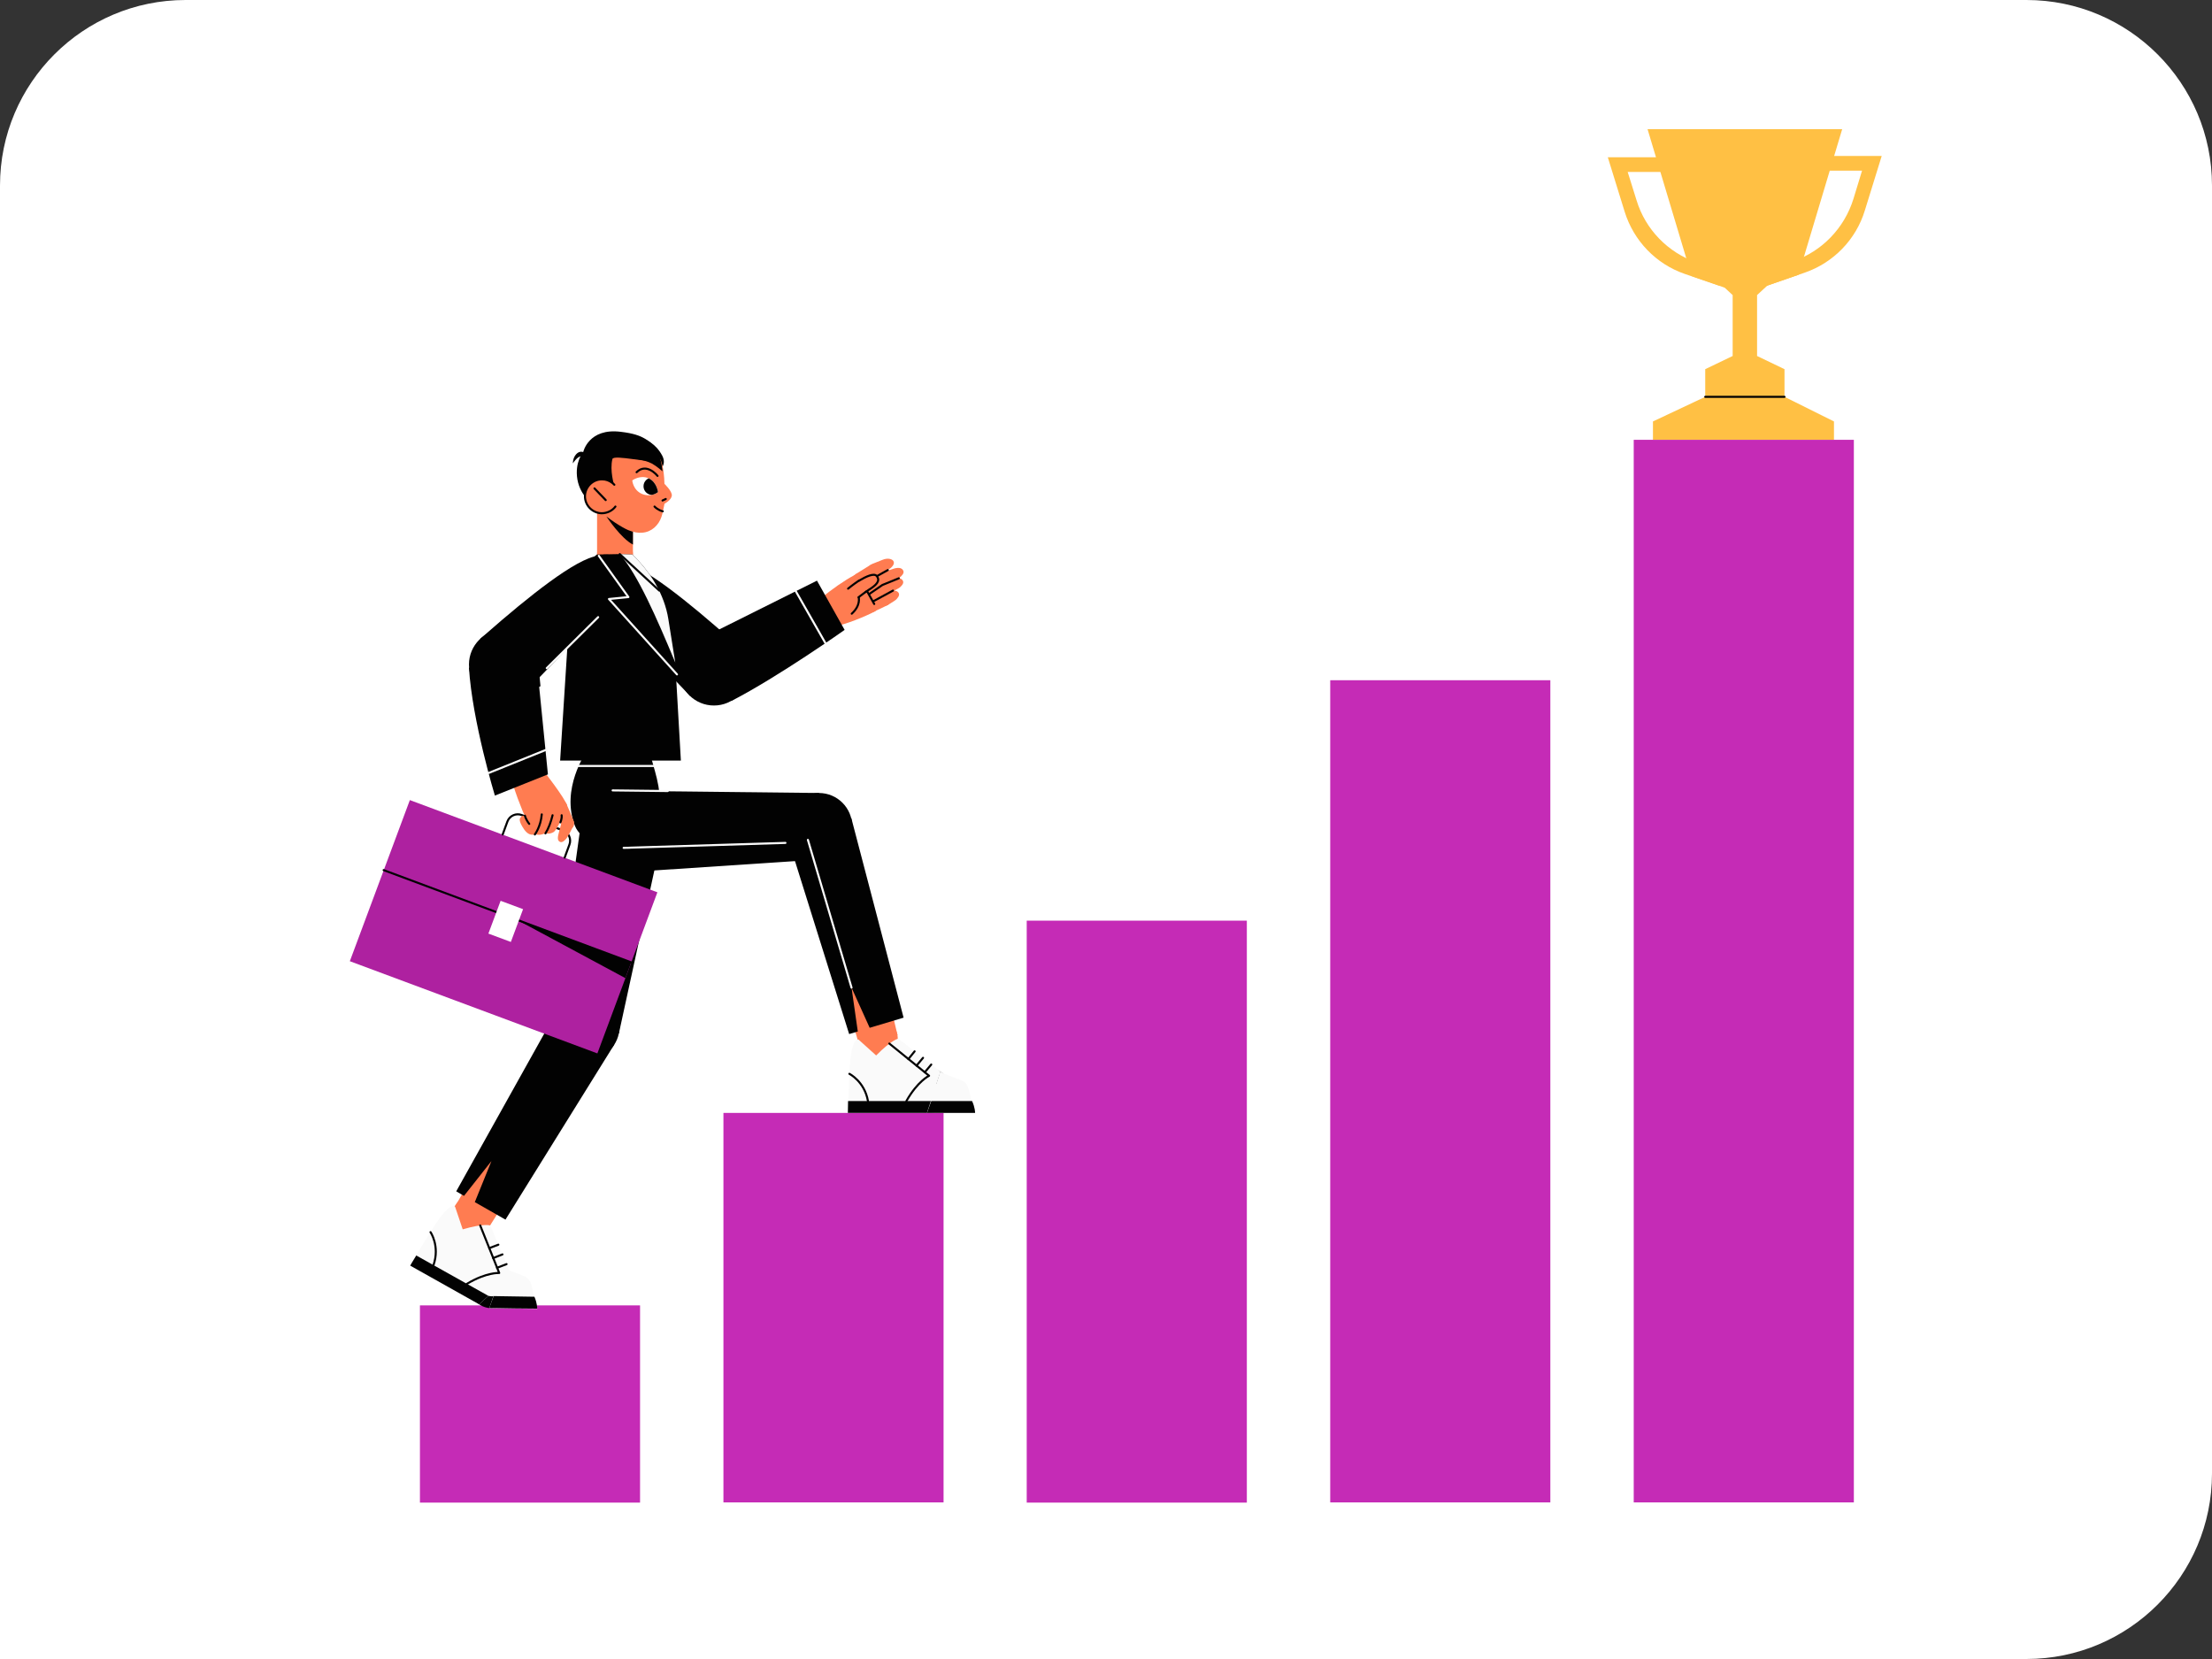 <?xml version="1.0" encoding="utf-8"?>
<!-- Generator: Adobe Illustrator 28.3.0, SVG Export Plug-In . SVG Version: 6.00 Build 0)  -->
<svg version="1.1" id="Layer_1" xmlns="http://www.w3.org/2000/svg" xmlns:xlink="http://www.w3.org/1999/xlink" x="0px" y="0px"
	 viewBox="0 0 1024 768" style="enable-background:new 0 0 1024 768;" xml:space="preserve">
<rect x="0" y="0" width="1024" height="768" fill="#333333" stroke="none"/>
<style type="text/css">
	.st0{fill:#FFFFFF;}
	.st1{fill:#FFC044;}
	.st2{fill:none;stroke:#020202;stroke-width:0.953;stroke-linecap:round;stroke-linejoin:round;}
	.st3{fill:#C52BB6;}
	.st4{fill:#FF7C51;}
	.st5{fill:#020202;}
	.st6{clip-path:url(#SVGID_00000092420197031398685490000001607891637518530690_);}
	.st7{fill:none;stroke:#FAFAFA;stroke-width:0.953;stroke-linecap:round;stroke-linejoin:round;}
	.st8{fill:none;}
	.st9{fill:#FAFAFA;}
	.st10{fill:#AE21A0;}
</style>
<g>
	<path class="st0" d="M0,768h938.1c47.4,0,85.9-38.5,85.9-85.9V85.9C1024,38.5,985.5,0,938.1,0H85.9C38.5,0,0,38.5,0,85.9V768z"/>
</g>
<g id="winner_trophy">
	<g>
		<g>
			<path class="st1" d="M817,132.6l18.5-6.4c13.3-4.6,23.7-15.3,27.8-28.8l7.8-25.2h-26.9V79H862L858,92.1
				c-4.2,13.5-14.5,24.2-27.8,28.8l-15.3,5.3L817,132.6L817,132.6z"/>
			<path class="st1" d="M798.5,133.2l2.2-6.4l-15.3-5.3c-13.3-4.6-23.7-15.3-27.8-28.8l-4.1-13.1h17.7v-6.8h-26.9l7.8,25.2
				c4.2,13.5,14.5,24.2,27.8,28.8L798.5,133.2L798.5,133.2z"/>
		</g>
		<polygon class="st1" points="783.1,127.8 796.1,132.3 817.9,132.3 832.6,127.2 852.8,59.8 762.7,59.8 		"/>
		<polygon class="st1" points="802.1,164.8 802.1,136.6 802.1,136.6 796.7,131.6 818.8,131.6 813.4,136.6 813.4,164.8 826.1,170.9 
			826.1,183.7 789.4,183.7 789.4,170.9 		"/>
		<polygon class="st1" points="765.2,203.6 849,203.6 849,195.1 826.1,183.7 789.4,183.7 765.2,195.1 		"/>
		<line class="st2" x1="826.1" y1="183.7" x2="789.4" y2="183.7"/>
	</g>
</g>
<g id="Chart">
	<g>
		<rect x="756.3" y="203.6" class="st3" width="101.9" height="491.9"/>
		<rect x="615.8" y="314.9" class="st3" width="101.9" height="380.6"/>
		<rect x="475.3" y="426.2" class="st3" width="101.9" height="269.4"/>
		<rect x="334.9" y="515.2" class="st3" width="101.9" height="180.3"/>
		<rect x="194.4" y="604.3" class="st3" width="101.9" height="91.3"/>
	</g>
</g>
<g>
	<g id="Artwork_571">
		<g>
			<g>
				<rect x="276.4" y="235.7" class="st4" width="16.6" height="21"/>
				<path class="st5" d="M280.8,239.2c0,0,6.6,10,12.2,12.9v-16.3h-9.4L280.8,239.2L280.8,239.2z"/>
				<circle class="st4" cx="284.7" cy="256.7" r="8.3"/>
			</g>
			<g>
				<path class="st5" d="M298.7,203.5c0,0,4.9,1.9,7.8,7.3c2.1,3.9-0.5,6.1-0.5,6.1s-1.5-8.4-4.4-9.4c-2.9-1-4.7-2.2-4.7-2.2"/>
				<path class="st4" d="M269.6,222.5c0.1,2.6,1,5,2.3,7.3c0.5,0.9,1,1.7,1.6,2.5c1.1,1.5,2.4,2.8,3.8,4c4.8,4.2,10.5,7.8,13.5,9.1
					c2.3,1,4.8,1.4,6.5,1.2c4.4-0.3,7.6-3.5,8.9-7.3c0.6-1.6,1-4.4,1.5-6.5c0.4-1.6-0.1-6.9-0.1-8.6c-0.2-8.3-1.7-11.2-2.1-11.9
					c-0.4-1-1.1-2.7-2.2-4.4c-0.7-1-1.5-2-2.5-2.9c-2.2-2-5.4-3.5-10-3.7c-12.4-0.5-18.7,5.8-20.5,11.4
					C269.2,216.2,269.6,222.5,269.6,222.5z"/>
				<path class="st4" d="M307.4,223.8c0,0,3.9,3.6,3.6,5.7c-0.3,2.1-3.4,3.7-3.4,3.7"/>
				<g>
					<path class="st2" d="M304.4,220.3c0,0-5-6.3-9.7-1.7"/>
					<g>
						<path class="st0" d="M297.3,228.7c-4.3-1.8-4.6-6.3-4.6-6.3s3.6-2.7,7.5-1c3.9,1.7,4.4,6.4,4.4,6.4S301.6,230.4,297.3,228.7
							L297.3,228.7z"/>
						<g>
							<defs>
								<path id="SVGID_1_" d="M297.3,228.7c-4.3-1.8-4.6-6.3-4.6-6.3s3.6-2.7,7.5-1c3.9,1.7,4.4,6.4,4.4,6.4
									S301.6,230.4,297.3,228.7L297.3,228.7z"/>
							</defs>
							<clipPath id="SVGID_00000163779386135789081740000014976315326877299365_">
								<use xlink:href="#SVGID_1_"  style="overflow:visible;"/>
							</clipPath>
							<g style="clip-path:url(#SVGID_00000163779386135789081740000014976315326877299365_);">
								<circle class="st5" cx="301.9" cy="225.1" r="4"/>
							</g>
						</g>
					</g>
					<line class="st2" x1="308.2" y1="231" x2="306.7" y2="231.7"/>
					<path class="st2" d="M306.8,236.7c-0.3,0-2.5-0.8-3.8-2.2"/>
				</g>
				<path class="st5" d="M298.6,203.1c2.6,1.5,10.1,7.1,5.9,9.9c-2.7,1.8-20.4-2.8-21-0.5c-1.3,5.3,0.8,12.1,0.8,12.1l-9.7,8.9
					c0,0-5.9-3.7-7.3-11.5c-1.4-8.1,2.7-12.8,2.7-12.8s2.5-11.2,17.4-9.3C293.3,200.6,296.2,201.7,298.6,203.1L298.6,203.1z"/>
				<g>
					<circle class="st4" cx="278.7" cy="229.8" r="7.8"/>
					<path class="st2" d="M284.4,224.4c-0.3-0.3-0.6-0.6-1-0.9c-1.3-1-2.9-1.6-4.6-1.6c-4.3-0.1-7.9,3.4-8,7.7
						c-0.1,4.3,3.4,7.9,7.7,8c2.6,0,5-1.2,6.4-3.1"/>
					<line class="st2" x1="275.2" y1="226.1" x2="280.4" y2="231.5"/>
				</g>
				<path class="st5" d="M270,209.3c0,0-1.7-0.8-3.3,1c-1.6,1.8-1.5,4.2-1.5,4.2s1.8-2.8,3.4-3.2c1.6-0.4,2.3,0.5,2.3,0.5"/>
				<path class="st5" d="M291.1,211.9c0,0,7.2,0.8,10.7,2.7c2.2,1.2,4.9,3.6,4.9,3.6s-0.5-5.7-1.8-7.4c-1.3-1.8-5.3-2-5.3-2"/>
			</g>
		</g>
	</g>
	<g>
		<g>
			<g>
				<g>
					<path class="st4" d="M414.8,277.6c0.4-0.4,2.1-2,1.1-3.3c-0.8-1-2.4-1.2-4.4-0.4c-1,0.4-3.4,1.1-3.2,1.1l2.6,5.2
						C410.8,280.1,413.9,278.4,414.8,277.6L414.8,277.6z"/>
					<circle class="st4" cx="409.3" cy="277.7" r="2.9"/>
				</g>
				<circle class="st4" cx="403.5" cy="280.5" r="2.9"/>
				<path class="st4" d="M408,275l-5.9,2.9l2.5,5.2c0,0,5.7-2.5,6.3-3.1L408,275L408,275z"/>
			</g>
			<g>
				<g>
					<path class="st4" d="M416.6,271.9c0.4-0.4,2.2-1.8,1.3-3.2c-0.7-1.1-2.3-1.4-4.4-0.7c-1,0.3-5.4,1.6-5.2,1.6l2.2,5.4
						C410.5,275,415.7,272.7,416.6,271.9L416.6,271.9z"/>
					<circle class="st4" cx="409.2" cy="272.4" r="2.9"/>
				</g>
				<g>
					<circle class="st4" cx="401.8" cy="276.7" r="2.9"/>
					<path class="st4" d="M407.8,269.8l-7.6,4.5l2.9,5c0,0,7.4-4.1,7.9-4.7L407.8,269.8L407.8,269.8z"/>
				</g>
				<line class="st2" x1="413.4" y1="273.4" x2="404" y2="278.5"/>
			</g>
			<g>
				<g>
					<path class="st4" d="M416.8,267.1c0.4-0.4,2.2-1.8,1.2-3.2c-0.7-1.1-2.3-1.3-4.4-0.6c-1,0.3-5.3,1.8-5.2,1.8l2.4,5.3
						C410.8,270.3,415.9,267.9,416.8,267.1L416.8,267.1z"/>
					<circle class="st4" cx="409.4" cy="267.7" r="2.9"/>
				</g>
				<g>
					<circle class="st4" cx="400.2" cy="272.9" r="2.9"/>
					<path class="st4" d="M408,265.2l-9.4,5.3l2.9,5c0,0,9.2-4.9,9.8-5.6L408,265.2z"/>
				</g>
				<polyline class="st2" points="416.1,267.7 408.5,270.8 401.5,275.6 				"/>
			</g>
			<g>
				<g>
					<path class="st4" d="M412.4,262.9c0.4-0.4,2.1-1.9,1.1-3.3c-0.8-1-2.8-1.3-4.8-0.5c-1,0.4-5.1,2-4.9,2l2.5,5.2
						C406.3,266.3,411.5,263.7,412.4,262.9z"/>
					<circle class="st4" cx="404.8" cy="263.8" r="2.9"/>
				</g>
				<g>
					<circle class="st4" cx="397.5" cy="268.4" r="2.9"/>
					<path class="st4" d="M403.3,261.3l-7.4,4.6l3.1,4.9c0,0,7.3-4.2,7.8-4.9L403.3,261.3z"/>
				</g>
				<line class="st2" x1="411" y1="263.9" x2="399.1" y2="270.5"/>
			</g>
			<circle class="st4" cx="383.5" cy="283.4" r="7.3"/>
			<path class="st4" d="M399.4,269.4c-0.3-0.5-1.4-1.9-2.2-2.8c-0.4-0.5-1-0.7-1.6-0.4c-4.7,2.5-10.9,6.8-15.7,10.9l7.1,12.7
				c4.1-0.6,13.6-4.4,17.9-6.7c0.6-0.3,0.9-1.1,0.5-1.8L399.4,269.4L399.4,269.4z"/>
			<line class="st2" x1="399" y1="269.4" x2="404.7" y2="279.6"/>
			<g>
				<path class="st4" d="M396.3,277.4l4.6-3.5l-3.2-5.1c-2.7,1.8-5,3.7-5,3.7"/>
				<g>
					<path class="st4" d="M406,266.6c1.7,2.2-0.1,4.1-3.8,6.4c-0.5,0.3-0.9,0.6-1.3,0.9l-3.1-5.2C401,266.8,404.7,265.1,406,266.6
						L406,266.6z"/>
					<circle class="st4" cx="399.3" cy="271.4" r="3"/>
				</g>
				<circle class="st4" cx="394.5" cy="274.9" r="3"/>
				<path class="st2" d="M397.7,268.8c3.2-1.9,7-3.7,8.2-2.1c1.7,2.2-0.1,4.1-3.8,6.4c-0.5,0.3-0.9,0.6-1.3,0.9"/>
				<path class="st2" d="M400.9,273.9c-2.8,2-3.4,2.6-3.4,2.6"/>
				<path class="st2" d="M397.6,268.8c-2.7,1.8-5,3.7-5,3.7"/>
				<path class="st2" d="M397.5,276.5c0,0,1.1,3.7-3.2,7.6"/>
			</g>
		</g>
		<g>
			<path class="st5" d="M319.5,322.2l22-23.4c-0.9-0.8-1.8-1.6-2.8-2.4c-19.5-17.3-41.4-35.2-51.6-36.4l-11.5,16.3L319.5,322.2
				L319.5,322.2z"/>
			<circle class="st5" cx="283.5" cy="269.6" r="10.3"/>
		</g>
		<g>
			<circle class="st5" cx="330.5" cy="310.5" r="16.1"/>
			<path class="st5" d="M378.2,268.8l12.8,22.8c0,0-30.5,21.6-52.4,32.9l-15.7-28.1L378.2,268.8L378.2,268.8z"/>
			<line class="st7" x1="368.4" y1="273.7" x2="382.1" y2="297.7"/>
		</g>
	</g>
	<g id="Artwork_1522">
		<g>
			<g>
				<g>
					<polygon class="st4" points="275.5,383.7 260.3,473 282.6,477.4 302.9,388.7 					"/>
					<g>
						<polygon class="st5" points="268.8,382.2 256.3,472.1 286.5,478.4 305.9,389.3 						"/>
						<circle class="st5" cx="287.5" cy="385" r="18.9"/>
					</g>
				</g>
				<g>
					
						<ellipse transform="matrix(3.327788e-02 -0.999 0.999 3.327788e-02 -350.775 762.671)" class="st4" cx="218.9" cy="562.7" rx="9.2" ry="9.2"/>
					<polygon class="st4" points="262.1,469.5 216.5,548.4 213.8,553 210.6,558.6 226.3,568.2 229.7,562.8 232.7,558.2 281.6,481.4 
											"/>
					<g>
						<polygon class="st5" points="258.3,467.1 211.2,551.5 214.8,553.6 227.5,537.5 219.8,556.5 234,564.6 284.4,483.5 						"/>
						<circle class="st5" cx="271.4" cy="475.3" r="15.4"/>
					</g>
				</g>
				<g>
					
						<ellipse transform="matrix(3.327788e-02 -0.999 0.999 3.327788e-02 -350.775 762.671)" class="st8" cx="218.9" cy="562.7" rx="9.2" ry="9.2"/>
					<g>
						<g>
							<circle class="st5" cx="227.6" cy="595.3" r="10.3"/>
							<circle class="st9" cx="227.6" cy="595.3" r="4.8"/>
							<path class="st9" d="M226.5,605.6l22.2,0.3c0-0.1,0-2.5-1.4-5.5c-1-2.2-0.5-6.7-3.5-9c-1.4-1.1-8.6-3.1-10.8-4.8L226.5,605.6
								L226.5,605.6z"/>
							<path class="st5" d="M226.5,605.5l11.8,0.2l10.4,0.1c0-0.1,0-2.5-1.3-5.5l-18.9-0.3L226.5,605.5L226.5,605.5z"/>
						</g>
						<g>
							<path class="st9" d="M189.9,585.9l31.9,17.9l0,0l4.3-3.9l10.5-9.7l0,0c-4.4-10.4-9.6-22.9-9.6-22.9s-2.9-1.1-12.8,1.8
								l-3.5-10.4c0,0-2-3.4-10.5,10.2c-3.6,5.7-6,9.6-7.6,12.2v0C190.5,584.7,189.9,585.9,189.9,585.9L189.9,585.9z"/>
							<line class="st2" x1="234.5" y1="585.2" x2="230.1" y2="586.9"/>
							<line class="st2" x1="232.6" y1="580.7" x2="228.3" y2="582.4"/>
							<line class="st2" x1="230.7" y1="576.2" x2="226.5" y2="577.8"/>
							<path class="st5" d="M189.9,585.9l31.9,17.9l4.3-3.9l-33.4-18.7v0C190.5,584.7,189.9,585.9,189.9,585.9L189.9,585.9z"/>
							<path class="st2" d="M222.3,567.3l8.8,22c0,0-5.9-0.4-14.9,5"/>
							<path class="st2" d="M199.3,570.4c0,0,4.4,6.4,1.4,15.2"/>
						</g>
					</g>
				</g>
			</g>
			<g>
				<g>
					<circle class="st8" cx="286" cy="348.1" r="14.6"/>
					<path class="st5" d="M272.2,388.4L304,390c1.7,0,4.4-2.7,0.8-26.1c-0.4-2.3-1-4.8-1.7-7.3c0-0.1-0.1-0.2-0.1-0.3
						c-0.7-2.6-1.5-5.4-2.4-8.2h-29.2c0,0-12,17.1-5.2,34.3C267.4,385.4,270.6,388.4,272.2,388.4L272.2,388.4z"/>
				</g>
				<line class="st7" x1="267.7" y1="354.6" x2="302.6" y2="354.6"/>
			</g>
			<g>
				<g>
					<polygon class="st4" points="288.6,397 379.2,393.9 379,371.1 288,369.2 					"/>
					<g>
						<polygon class="st5" points="288.5,403.9 379.1,397.9 379.2,367.1 287.9,366.1 						"/>
						<circle class="st5" cx="287.5" cy="385" r="18.9"/>
					</g>
					<path class="st7" d="M363.6,390.2l-71.6,2.2c0,0-1.2,0.1-3.3,0.1"/>
					<line class="st7" x1="309.1" y1="366.2" x2="283.6" y2="365.9"/>
				</g>
				<g>
					<circle class="st4" cx="406.4" cy="480.8" r="9.2"/>
					<polygon class="st4" points="368.6,385.3 394.5,472.6 396,477.8 397.8,484 415.5,479.2 414,472.9 412.7,467.7 390.6,379.4 
											"/>
					<g>
						<polygon class="st5" points="364.2,386.4 393.1,478.7 397.1,477.5 394.2,457.2 402.6,475.8 418.3,471.1 394.1,378.7 						"/>
						<circle class="st5" cx="379.1" cy="382.5" r="15.4"/>
					</g>
					<line class="st7" x1="394.2" y1="457.2" x2="374" y2="388.8"/>
				</g>
				<g>
					<circle class="st8" cx="406.4" cy="480.8" r="9.2"/>
					<g>
						<g>
							<circle class="st5" cx="430" cy="504.9" r="10.3"/>
							<circle class="st9" cx="430" cy="504.9" r="4.8"/>
							<path class="st9" d="M429.1,515.2l22.2-0.1c0-0.1,0-2.5-1.5-5.5c-1-2.2-0.7-6.7-3.6-8.9c-1.4-1.1-8.6-2.9-10.9-4.7
								L429.1,515.2L429.1,515.2z"/>
							<path class="st5" d="M429.1,515.2H441l10.4,0c0-0.1,0-2.5-1.4-5.5l-18.9,0L429.1,515.2z"/>
						</g>
						<g>
							<path class="st9" d="M392.5,515.2l36.6,0l0,0l1.8-5.5l4.5-13.6v0c-8.9-6.9-19.5-15.3-19.5-15.3s-3.1,0.5-10.3,7.8l-8.1-7.3
								c0,0-3.4-2-4.2,14c-0.3,6.7-0.5,11.3-0.6,14.3v0C392.5,513.9,392.5,515.2,392.5,515.2L392.5,515.2z"/>
							<line class="st2" x1="431.1" y1="492.8" x2="428.1" y2="496.4"/>
							<line class="st2" x1="427.3" y1="489.7" x2="424.3" y2="493.3"/>
							<line class="st2" x1="423.4" y1="486.7" x2="420.5" y2="490.3"/>
							<path class="st5" d="M392.5,515.2l36.6,0l1.8-5.5l-38.3,0v0C392.5,513.9,392.5,515.2,392.5,515.2L392.5,515.2z"/>
							<path class="st2" d="M411.7,483.1l18.4,14.9c0,0-5.3,2.5-10.5,11.7"/>
							<path class="st2" d="M393.2,497.1c0,0,7,3.5,8.6,12.6"/>
						</g>
					</g>
				</g>
			</g>
		</g>
	</g>
	<g>
		<g>
			<path class="st5" d="M259.3,352.1h55.9l-2.6-45.4l-3.2-20.1c-1.8-11.4-8.3-21.9-16.7-29.9l-5.9-0.2l-10.5,0.2
				c-8,6.1-12,22.4-12.5,24.9L259.3,352.1L259.3,352.1z"/>
			<circle class="st8" cx="286" cy="348.1" r="14.6"/>
			<path class="st9" d="M286.9,256.5c8.3,9.4,17,29.3,25.7,50.2l-3.2-20.1c-1.8-11.4-8.3-21.9-16.7-29.9L286.9,256.5L286.9,256.5z"
				/>
			<line class="st2" x1="286.9" y1="256.5" x2="305.2" y2="273.4"/>
		</g>
		<g>
			<g id="Artwork_1155">
				<g>
					
						<rect x="193.4" y="367.7" transform="matrix(0.349 -0.937 0.937 0.349 -250.081 497.859)" class="st10" width="79.6" height="122.3"/>
					<polygon class="st5" points="289.5,452.8 239.1,425.7 292.2,445.5 					"/>
					<path class="st2" d="M232.7,386.3l2.2-6c1-2.7,4-4,6.6-3l19.1,7.1c2.7,1,4,4,3,6.6l-2.2,6"/>
					<line class="st2" x1="292.2" y1="445.5" x2="177.6" y2="402.8"/>
					
						<rect x="226" y="420.8" transform="matrix(0.349 -0.937 0.937 0.349 -247.071 497.089)" class="st0" width="16.2" height="11.1"/>
				</g>
			</g>
			<g id="Artwork_756">
				<g>
					<g>
						<g>
							<path class="st4" d="M255.7,382.8c-2.8-0.4-2.7-3.1-1.6-7.2c0.1-0.5,0.3-1,0.4-1.5l5.7,1.7
								C259.2,379.3,257.7,383.1,255.7,382.8L255.7,382.8z"/>
							<circle class="st4" cx="257.4" cy="374.9" r="3"/>
						</g>
						<g>
							<circle class="st4" cx="255.6" cy="369.3" r="3"/>
							<path class="st4" d="M260.3,374.2l-5.7,1.5c-1-3.3-1.7-5.3-1.7-5.3l5.5-2.1C258.4,368.3,259.5,371.1,260.3,374.2L260.3,374.2
								z"/>
						</g>
					</g>
					<g>
						<g>
							<path class="st4" d="M262.1,388.3c-0.4,0.4-1.8,2.2-3.1,1.3c-1.1-0.7-0.8-2.4-0.2-4.5c0.3-1,1.3-5,1.3-4.8l5.3,2.1
								C265.4,382.5,262.9,387.4,262.1,388.3L262.1,388.3z"/>
							<circle class="st4" cx="262.9" cy="381.2" r="2.9"/>
						</g>
						<g>
							<circle class="st4" cx="259.6" cy="373.4" r="2.9"/>
							<path class="st4" d="M260.2,382.3l-3.3-8l5.3-2.2c0,0,3.4,7.6,3.4,8.4L260.2,382.3L260.2,382.3z"/>
						</g>
					</g>
					<g>
						<path class="st4" d="M262.4,372.7c0.4,1.8-1.5,3.7-1.5,3.7s-2.7,7.8-4.8,8.9s-3.6,0.4-3.6,0.4s-2.7,1.4-4.7,0.4
							c0,0-2.6,1.6-5.2-2.2c-2.6-3.8-2-4.9-1.8-5.2c0.8-1.3,1.9-1.1,2.1-1.1l-0.9-2c-1.2-3.1-3.6-8.8-4.6-13.1l13.8-6.2
							C251.3,356.3,261.7,369.7,262.4,372.7L262.4,372.7z"/>
						<path class="st2" d="M252.5,385.8c1.4-2.2,2.5-5.1,3.3-8.4"/>
						<path class="st2" d="M259.4,380.7c0,0,0.8-1.6,0.6-3.3"/>
						<path class="st2" d="M247.6,386.3c0,0,2.7-3.5,3.2-9.3"/>
						<path class="st2" d="M243,377.6c0,0,0.3,1.6,2,3.8"/>
						<circle class="st4" cx="245" cy="360.8" r="7.7"/>
					</g>
				</g>
			</g>
			<g>
				<path class="st5" d="M254.1,358.3l-25,10c0,0-10.5-34.5-12-59.2l32-3L254.1,358.3L254.1,358.3z"/>
				<circle class="st5" cx="233.2" cy="307.6" r="16.1"/>
				<line class="st7" x1="253.1" y1="347" x2="226.3" y2="357.8"/>
				<line class="st7" x1="250.1" y1="318.2" x2="254.1" y2="358.3"/>
			</g>
			<g>
				<path class="st5" d="M244.1,319.4l-21.9-23.6c0.9-0.8,1.9-1.6,2.8-2.4c19.6-17.2,41.7-34.9,51.8-36.1l11.4,16.4L244.1,319.4
					L244.1,319.4z"/>
				<circle class="st5" cx="280.5" cy="267" r="10.3"/>
				<line class="st7" x1="276.9" y1="285.7" x2="253.1" y2="309.3"/>
			</g>
		</g>
		<polyline class="st7" points="313.4,312.2 281.9,277.3 290.9,276.4 277.2,257.3 		"/>
	</g>
</g>
</svg>
